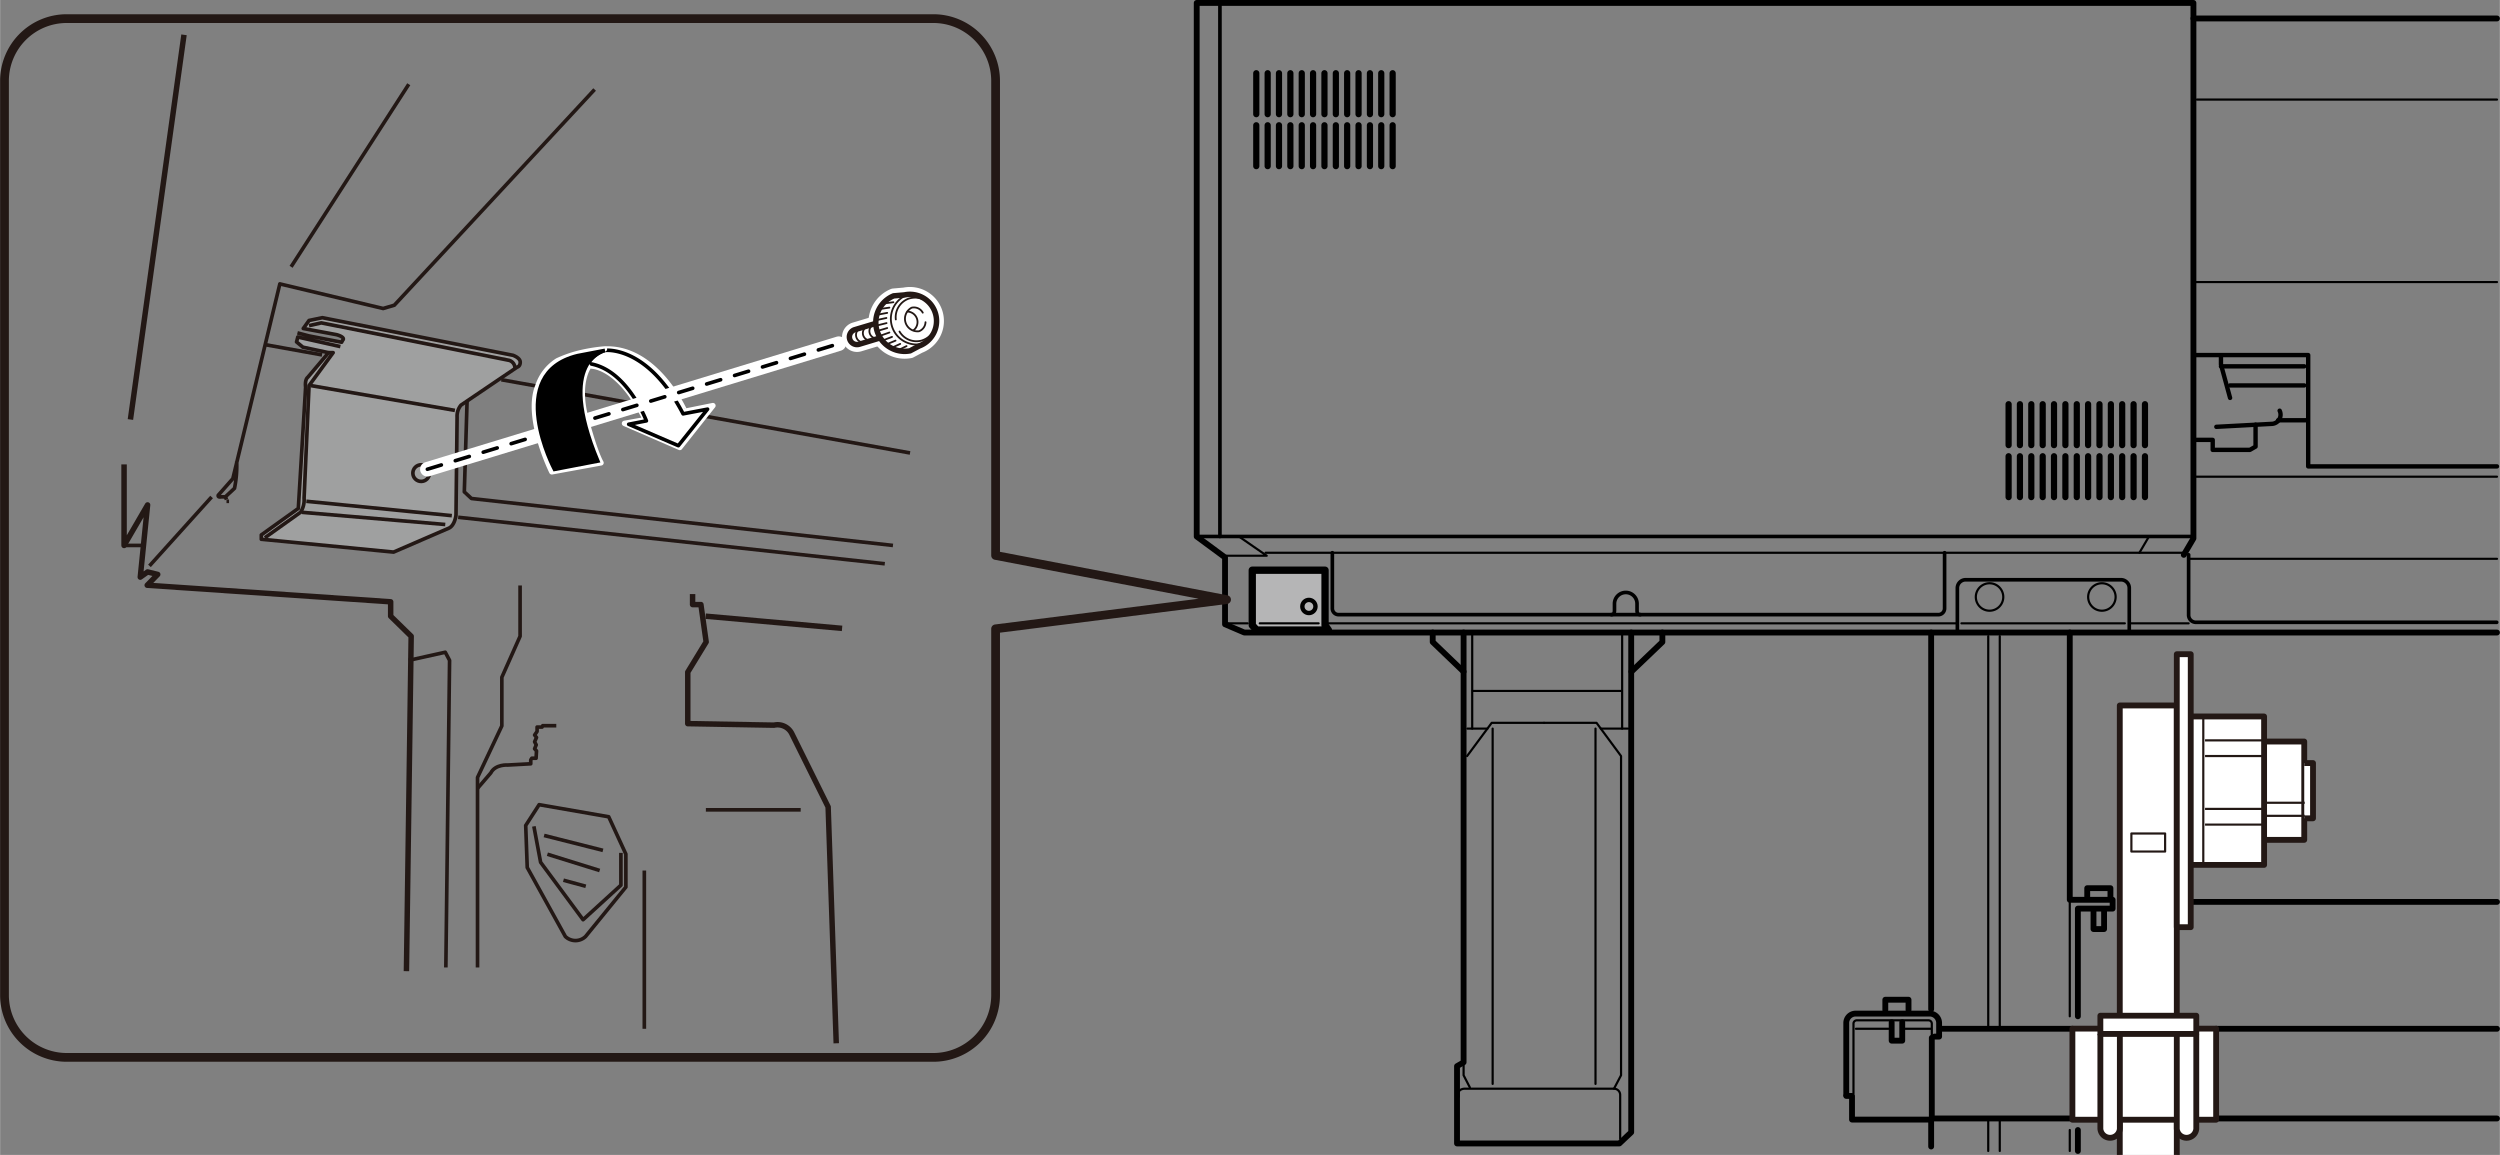 <svg xmlns="http://www.w3.org/2000/svg" width="120.81mm" height="55.81mm" viewBox="0 0 342.44 158.21"><rect x="0" y="0" width="342.44" height="158.21" fill="#808080" stroke="none"/><defs><style>.cls-1,.cls-10,.cls-12,.cls-13,.cls-14,.cls-17,.cls-18,.cls-2,.cls-20,.cls-21,.cls-3,.cls-4,.cls-5,.cls-7,.cls-8{fill:none;}.cls-1,.cls-16,.cls-18,.cls-19,.cls-2,.cls-3,.cls-4,.cls-5,.cls-6{stroke:#000;}.cls-1,.cls-12,.cls-13,.cls-14,.cls-16,.cls-17,.cls-18,.cls-2,.cls-3,.cls-4,.cls-5,.cls-6,.cls-7{stroke-linecap:round;}.cls-1,.cls-10,.cls-12,.cls-13,.cls-14,.cls-15,.cls-16,.cls-17,.cls-18,.cls-2,.cls-20,.cls-21,.cls-22,.cls-3,.cls-4,.cls-5,.cls-6,.cls-7,.cls-8,.cls-9{stroke-linejoin:round;}.cls-1{stroke-width:0.8px;}.cls-2{stroke-width:0.3px;}.cls-3{stroke-width:0.6px;}.cls-16,.cls-18,.cls-19,.cls-4,.cls-8,.cls-9{stroke-width:0.5px;}.cls-5{stroke-width:0.85px;}.cls-6{fill:#b5b5b6;}.cls-10,.cls-13,.cls-14,.cls-20,.cls-21,.cls-22,.cls-7,.cls-8,.cls-9{stroke:#231815;}.cls-7{stroke-width:1.2px;}.cls-9{fill:#9fa0a0;}.cls-10,.cls-13,.cls-15{stroke-width:0.75px;}.cls-11,.cls-15,.cls-16,.cls-22{fill:#fff;}.cls-12,.cls-15,.cls-17{stroke:#fff;}.cls-12{stroke-width:2.02px;}.cls-14{stroke-width:0.25px;}.cls-17{stroke-width:2px;}.cls-18{stroke-dasharray:2;}.cls-19{stroke-miterlimit:10;}.cls-20,.cls-22{stroke-width:0.8px;}.cls-21{stroke-width:0.3px;}</style></defs><g id="イラスト"><polyline class="cls-1" points="342.04 2.53 300.46 2.53 300.46 0.4 163.92 0.4 163.92 73.5 167.8 76.36 167.8 85.52 170.44 86.65 342.04 86.65"/><polyline class="cls-1" points="200.48 86.65 200.48 145.53 199.58 146.05 199.58 156.64 221.82 156.64 223.44 155.11 223.44 86.65"/><polyline class="cls-1" points="196.25 86.65 196.25 87.95 200.48 92.01"/><polyline class="cls-1" points="227.71 86.65 227.71 87.95 223.47 92.01"/><line class="cls-1" x1="264.53" y1="86.65" x2="264.53" y2="138.26"/><path class="cls-2" d="M264.62,142v-1.77a.46.46,0,0,0-.45-.46h-9.83a.46.46,0,0,0-.45.46v9.56"/><path class="cls-1" d="M252.9,150v-9.86a1.29,1.29,0,0,1,1.29-1.29h10.14a1.29,1.29,0,0,1,1.29,1.29V142H265"/><polyline class="cls-1" points="252.9 150.13 253.69 150.13 253.69 153.37 264.53 153.37 264.53 157.06"/><line class="cls-1" x1="264.62" y1="142.17" x2="264.62" y2="153.01"/><line class="cls-1" x1="303.57" y1="140.93" x2="342.04" y2="140.93"/><line class="cls-1" x1="266" y1="140.93" x2="283.88" y2="140.93"/><line class="cls-1" x1="303.57" y1="153.22" x2="342.04" y2="153.22"/><line class="cls-1" x1="264.62" y1="153.22" x2="283.88" y2="153.22"/><line class="cls-1" x1="284.63" y1="154.8" x2="284.63" y2="157.67"/><polyline class="cls-1" points="283.52 86.65 283.52 115.95 283.52 123.26 289.39 123.26 289.39 124.47 284.63 124.47 284.63 139.22"/><line class="cls-2" x1="283.52" y1="154.8" x2="283.52" y2="157.67"/><line class="cls-2" x1="283.52" y1="123.55" x2="283.52" y2="139.22"/><line class="cls-2" x1="272.35" y1="153.41" x2="272.35" y2="157.67"/><line class="cls-2" x1="272.35" y1="87.14" x2="272.35" y2="140.6"/><line class="cls-2" x1="273.93" y1="153.41" x2="273.93" y2="157.67"/><line class="cls-2" x1="273.93" y1="87.14" x2="273.93" y2="140.6"/><line class="cls-1" x1="297.81" y1="123.55" x2="342.04" y2="123.55"/><polyline class="cls-1" points="300.46 2.53 300.46 73.76 299.14 76.01"/><line class="cls-2" x1="300.46" y1="38.64" x2="342.04" y2="38.64"/><line class="cls-2" x1="300.93" y1="13.64" x2="342.04" y2="13.64"/><polyline class="cls-3" points="300.85 48.64 316.18 48.64 316.18 63.89 342.04 63.89"/><path class="cls-4" d="M299.8,76v8.25a1,1,0,0,0,1.05,1H342"/><line class="cls-2" x1="299.8" y1="76.55" x2="342.04" y2="76.55"/><line class="cls-3" x1="315.87" y1="57.57" x2="312.06" y2="57.57"/><path class="cls-3" d="M303.6,58.47l7.67-.41a1.26,1.26,0,0,0,1-1.8"/><polyline class="cls-3" points="308.97 58.18 308.97 61.18 308.19 61.63 303.1 61.63 303.1 60.26 300.85 60.26"/><line class="cls-3" x1="315.64" y1="50.18" x2="304.23" y2="50.18"/><polyline class="cls-3" points="304.23 48.8 304.23 49.93 305.48 54.51"/><line class="cls-3" x1="315.64" y1="52.8" x2="305.48" y2="52.8"/><line class="cls-5" x1="275.14" y1="55.37" x2="275.14" y2="60.98"/><line class="cls-5" x1="276.69" y1="55.37" x2="276.69" y2="60.98"/><line class="cls-5" x1="278.25" y1="55.37" x2="278.25" y2="60.98"/><line class="cls-5" x1="279.81" y1="55.37" x2="279.81" y2="60.98"/><line class="cls-5" x1="281.36" y1="55.37" x2="281.36" y2="60.98"/><line class="cls-5" x1="282.92" y1="55.37" x2="282.92" y2="60.98"/><line class="cls-5" x1="284.48" y1="55.37" x2="284.48" y2="60.98"/><line class="cls-5" x1="286.03" y1="55.37" x2="286.03" y2="60.98"/><line class="cls-5" x1="287.59" y1="55.37" x2="287.59" y2="60.98"/><line class="cls-5" x1="289.15" y1="55.37" x2="289.15" y2="60.98"/><line class="cls-5" x1="290.7" y1="55.37" x2="290.7" y2="60.98"/><line class="cls-5" x1="292.26" y1="55.37" x2="292.26" y2="60.98"/><line class="cls-5" x1="293.82" y1="55.37" x2="293.82" y2="60.98"/><line class="cls-5" x1="275.14" y1="62.5" x2="275.14" y2="68.1"/><line class="cls-5" x1="276.69" y1="62.5" x2="276.69" y2="68.1"/><line class="cls-5" x1="278.25" y1="62.5" x2="278.25" y2="68.1"/><line class="cls-5" x1="279.81" y1="62.5" x2="279.81" y2="68.1"/><line class="cls-5" x1="281.36" y1="62.5" x2="281.36" y2="68.1"/><line class="cls-5" x1="282.92" y1="62.5" x2="282.92" y2="68.1"/><line class="cls-5" x1="284.48" y1="62.5" x2="284.48" y2="68.1"/><line class="cls-5" x1="286.03" y1="62.5" x2="286.03" y2="68.1"/><line class="cls-5" x1="287.59" y1="62.5" x2="287.59" y2="68.1"/><line class="cls-5" x1="289.15" y1="62.5" x2="289.15" y2="68.1"/><line class="cls-5" x1="290.7" y1="62.5" x2="290.7" y2="68.1"/><line class="cls-5" x1="292.26" y1="62.5" x2="292.26" y2="68.1"/><line class="cls-5" x1="293.82" y1="62.5" x2="293.82" y2="68.1"/><line class="cls-5" x1="172.08" y1="10.03" x2="172.08" y2="15.64"/><line class="cls-5" x1="173.64" y1="10.03" x2="173.64" y2="15.64"/><line class="cls-5" x1="175.19" y1="10.03" x2="175.19" y2="15.64"/><line class="cls-5" x1="176.75" y1="10.03" x2="176.75" y2="15.64"/><line class="cls-5" x1="178.31" y1="10.03" x2="178.31" y2="15.64"/><line class="cls-5" x1="179.86" y1="10.03" x2="179.86" y2="15.64"/><line class="cls-5" x1="181.42" y1="10.03" x2="181.42" y2="15.64"/><line class="cls-5" x1="182.98" y1="10.03" x2="182.98" y2="15.64"/><line class="cls-5" x1="184.53" y1="10.03" x2="184.53" y2="15.64"/><line class="cls-5" x1="186.09" y1="10.03" x2="186.09" y2="15.64"/><line class="cls-5" x1="187.65" y1="10.03" x2="187.65" y2="15.64"/><line class="cls-5" x1="189.2" y1="10.03" x2="189.2" y2="15.64"/><line class="cls-5" x1="190.76" y1="10.03" x2="190.76" y2="15.64"/><line class="cls-5" x1="172.08" y1="17.16" x2="172.08" y2="22.76"/><line class="cls-5" x1="173.64" y1="17.16" x2="173.64" y2="22.76"/><line class="cls-5" x1="175.19" y1="17.16" x2="175.19" y2="22.76"/><line class="cls-5" x1="176.75" y1="17.16" x2="176.75" y2="22.76"/><line class="cls-5" x1="178.31" y1="17.16" x2="178.31" y2="22.76"/><line class="cls-5" x1="179.86" y1="17.16" x2="179.86" y2="22.76"/><line class="cls-5" x1="181.42" y1="17.16" x2="181.42" y2="22.76"/><line class="cls-5" x1="182.98" y1="17.16" x2="182.98" y2="22.76"/><line class="cls-5" x1="184.53" y1="17.16" x2="184.53" y2="22.76"/><line class="cls-5" x1="186.09" y1="17.16" x2="186.09" y2="22.76"/><line class="cls-5" x1="187.65" y1="17.16" x2="187.65" y2="22.76"/><line class="cls-5" x1="189.2" y1="17.16" x2="189.2" y2="22.76"/><line class="cls-5" x1="190.76" y1="17.16" x2="190.76" y2="22.76"/><line class="cls-4" x1="167.1" y1="0.8" x2="167.1" y2="73.49"/><line class="cls-4" x1="164.24" y1="73.49" x2="300.31" y2="73.49"/><line class="cls-2" x1="173.36" y1="75.72" x2="299.31" y2="75.72"/><line class="cls-2" x1="293.06" y1="75.72" x2="294.37" y2="73.49"/><path class="cls-4" d="M266.37,75.72v7.63a.85.85,0,0,1-.85.85H183.35a.85.85,0,0,1-.85-.85V75.72"/><polygon class="cls-6" points="181.96 86.31 181.5 85.65 181.5 78.11 171.53 78.11 171.53 85.65 172.12 86.31 181.96 86.31"/><line class="cls-2" x1="172.56" y1="85.39" x2="180.62" y2="85.39"/><line class="cls-2" x1="291.89" y1="85.39" x2="299.8" y2="85.39"/><line class="cls-2" x1="268.68" y1="85.39" x2="291.06" y2="85.39"/><line class="cls-2" x1="181.75" y1="85.39" x2="267.89" y2="85.39"/><line class="cls-2" x1="168.18" y1="85.39" x2="170.9" y2="85.39"/><polyline class="cls-2" points="169.87 73.61 173.51 76.13 168.01 76.13"/><path class="cls-4" d="M224.69,84.2c-.33,0-.45-.22-.45-.57V82.7a1.54,1.54,0,0,0-1.54-1.54h0a1.55,1.55,0,0,0-1.55,1.54v.93c0,.37-.14.57-.43.57"/><path class="cls-4" d="M268.12,86.36v-5.8a1.14,1.14,0,0,1,1.13-1.14h21.29a1.14,1.14,0,0,1,1.13,1.14v5.8"/><line class="cls-2" x1="300.85" y1="65.3" x2="342.04" y2="65.3"/><path class="cls-2" d="M289.8,81.78a1.88,1.88,0,1,1-1.88-1.88A1.88,1.88,0,0,1,289.8,81.78Z"/><path class="cls-2" d="M274.41,81.78a1.88,1.88,0,1,1-1.88-1.88A1.88,1.88,0,0,1,274.41,81.78Z"/><circle class="cls-3" cx="179.29" cy="83.08" r="0.9"/><polyline class="cls-1" points="285.91 123.08 285.91 121.67 289.09 121.67 289.09 123.08"/><polyline class="cls-1" points="286.77 124.75 286.77 127.27 288.22 127.27 288.22 124.75"/><polyline class="cls-1" points="258.25 138.37 258.25 136.95 261.43 136.95 261.43 138.37"/><polyline class="cls-1" points="259.12 140.03 259.12 142.56 260.57 142.56 260.57 140.03"/><line class="cls-2" x1="258.68" y1="140.93" x2="254.23" y2="140.93"/><line class="cls-2" x1="264.48" y1="140.93" x2="260.98" y2="140.93"/><polyline class="cls-2" points="200.96 103.57 204.33 99.02 211.5 99.02"/><line class="cls-2" x1="204.46" y1="99.81" x2="204.46" y2="148.48"/><polyline class="cls-2" points="211.5 99.02 218.69 99.02 222.05 103.57 222.05 147.3 221.08 149.14"/><line class="cls-2" x1="218.55" y1="99.81" x2="218.55" y2="148.48"/><path class="cls-2" d="M199.8,150.26v-.56c0-.31.38-.56.85-.56h20.43a.85.85,0,0,1,.85.85v6"/><polyline class="cls-2" points="200.48 144.8 200.48 147.3 201.34 148.97"/><line class="cls-2" x1="203.74" y1="99.81" x2="201" y2="99.81"/><line class="cls-2" x1="223" y1="99.81" x2="219.27" y2="99.81"/><line class="cls-2" x1="201.66" y1="86.65" x2="201.66" y2="99.81"/><line class="cls-2" x1="222.2" y1="86.65" x2="222.2" y2="99.81"/><line class="cls-2" x1="222" y1="94.65" x2="201.81" y2="94.65"/></g><g id="レイヤー_2" data-name="レイヤー 2"><path class="cls-7" d="M.6,136.34a8.53,8.53,0,0,0,8.5,8.51H127.87a8.53,8.53,0,0,0,8.5-8.51V86.14l31.64-4-31.64-6.05V11.06a8.53,8.53,0,0,0-8.5-8.51H9.1A8.53,8.53,0,0,0,.6,11.06Z"/><line class="cls-8" x1="121.19" y1="77.23" x2="62.75" y2="70.86"/><polyline class="cls-8" points="63.97 54.9 63.59 67.38 64.57 68.29 122.31 74.72"/><line class="cls-8" x1="124.65" y1="62.05" x2="68.66" y2="52.02"/><path class="cls-9" d="M40.73,45.6l1.59.42,4.46.86.16-.29s.45-.36-.83-.74L41.53,45l.79-1.1,1.82-.38,26.11,5.15s1,.34,1,.94-.42.68-.42.68L63.13,55.5a2.37,2.37,0,0,0-.53,1.63l-.15,13.43s-.15,1.44-1,1.8L53.9,75.63,35.78,73.87v-.59l5.07-3.63,1-16.61s-.15-1,.3-1.36L45,48.31l-3.52-.75-.87-.72.17-.67,5.83,1.31"/><path class="cls-8" d="M42.32,44.61,44,44.23l25.76,5.14a1.13,1.13,0,0,1,.77,1.07"/><line class="cls-8" x1="42.55" y1="52.82" x2="62.3" y2="56.22"/><line class="cls-8" x1="41.95" y1="68.67" x2="61.88" y2="70.64"/><line class="cls-8" x1="41.34" y1="70.18" x2="60.98" y2="71.85"/><path class="cls-8" d="M36.27,73.66l4.88-3.48a3.08,3.08,0,0,0,.49-1.93l.68-15.43,3.3-4.51H45"/><line class="cls-8" x1="39.86" y1="36.55" x2="55.98" y2="11.54"/><line class="cls-10" x1="17.85" y1="57.47" x2="25.19" y2="4.77"/><line class="cls-8" x1="44.1" y1="48.62" x2="36.27" y2="47.21"/><path class="cls-8" d="M32.41,63.21a15.75,15.75,0,0,1-.3,3.68l-1.25,1.17h-.57s-.49.12-.41-.22l2-2.27,6.44-26.68,14.15,3.37L54,41.81,81.44,12.26"/><line class="cls-8" x1="31.01" y1="68.44" x2="30.86" y2="68.06"/><line class="cls-8" x1="31.01" y1="68.67" x2="31.36" y2="68.67"/><line class="cls-8" x1="28.97" y1="68.08" x2="20.46" y2="77.52"/><line class="cls-8" x1="16.98" y1="74.72" x2="19.64" y2="74.72"/><polyline class="cls-10" points="55.66 133.04 56.31 87.16 56.31 87.16 53.5 84.41 53.5 82.44 20.15 80.17 21.59 78.69 20.2 78.35 19.2 79.06 20.2 69.17 16.98 74.72 16.98 63.62"/><polyline class="cls-8" points="55.98 90.46 60.98 89.35 61.57 90.46 61.06 132.53"/><polyline class="cls-8" points="71.23 80.2 71.23 87.16 68.73 92.78 68.73 99.44 65.4 106.5 65.4 132.53"/><path class="cls-10" d="M114.54,142.92l-1.11-32.38-5-10.09a2.18,2.18,0,0,0-2.42-1.11L94.2,99.13h0V92.07l2.52-4.13L96,82.82H94.86V81.38"/><path class="cls-8" d="M76.19,99.41H74.33l-.09.19h-.68v.6l-.34.49.26.34-.26.59.22.42-.22.53.26.3-.06,1h-.58l-.15.23v.53l-3.13.17s-1.72-.14-2.34,1.08L65.4,108"/><path class="cls-8" d="M72.21,118.84l5.22,9.45a2,2,0,0,0,2.77,0l5.52-6.77V117l-2.35-5.11-9.53-1.66L72,113.08Z"/><polyline class="cls-8" points="85.04 116.83 85.04 121.26 79.86 125.99 74.04 118.12 73.12 113.2"/><line class="cls-8" x1="82.58" y1="116.49" x2="74.52" y2="114.45"/><line class="cls-8" x1="82.13" y1="119.25" x2="74.97" y2="117.02"/><line class="cls-8" x1="80.23" y1="121.41" x2="77.17" y2="120.58"/><line class="cls-8" x1="96.68" y1="110.94" x2="109.67" y2="110.94"/><line class="cls-8" x1="88.25" y1="119.25" x2="88.25" y2="140.93"/><line class="cls-10" x1="96.65" y1="84.41" x2="115.34" y2="86.08"/><circle class="cls-8" cx="57.68" cy="64.81" r="1.14"/><path class="cls-11" d="M120.25,46.38l-2.57.78a1,1,0,0,1-.59-2l2.64-.79"/><path class="cls-12" d="M120.25,46.38l-2.57.78a1,1,0,0,1-.59-2l2.64-.79"/><path class="cls-11" d="M125.89,47.4a3.65,3.65,0,0,0-2-7l-1.49.13a3.95,3.95,0,0,0,2.25,7.53Z"/><path class="cls-12" d="M125.89,47.4a3.65,3.65,0,0,0-2-7l-1.49.13a3.95,3.95,0,0,0,2.25,7.53Z"/><path class="cls-11" d="M120.25,46.38l-2.57.78a1,1,0,0,1-.59-2l2.64-.79"/><path class="cls-13" d="M120.25,46.38l-2.57.78a1,1,0,0,1-.59-2l2.64-.79"/><path class="cls-11" d="M125.89,47.4a3.65,3.65,0,0,0-2-7l-1.49.13a3.95,3.95,0,0,0,2.25,7.53Z"/><path class="cls-13" d="M125.89,47.4a3.65,3.65,0,0,0-2-7l-1.49.13a3.95,3.95,0,0,0,2.25,7.53Z"/><path class="cls-14" d="M122.7,43.76a2.71,2.71,0,0,1,1.79-2.86,3,3,0,0,1,1.72,5.76,2.69,2.69,0,0,1-3-1.24"/><path class="cls-14" d="M126.77,44.14a1.38,1.38,0,0,1-.9,1.24,1.72,1.72,0,0,1-1-3.23,1.38,1.38,0,0,1,1.52.68"/><path class="cls-14" d="M118.58,46.88a1,1,0,0,1-.58-2"/><path class="cls-14" d="M119.49,46.6a1,1,0,0,1-.58-1.94"/><path class="cls-14" d="M120.39,46.33a1,1,0,0,1-.58-1.95"/><path class="cls-14" d="M124.31,42.68a1.44,1.44,0,0,1,.84,2.55"/><path class="cls-14" d="M126.35,47.13l-.16,0a3.52,3.52,0,0,1-2-6.71l.2,0"/><line class="cls-14" x1="121.52" y1="44.94" x2="120.38" y2="45.28"/><line class="cls-14" x1="121.82" y1="45.55" x2="120.6" y2="45.98"/><line class="cls-14" x1="122.18" y1="46.15" x2="120.98" y2="46.61"/><line class="cls-14" x1="122.66" y1="46.66" x2="121.36" y2="47.2"/><line class="cls-14" x1="123.3" y1="47.11" x2="122.12" y2="47.65"/><line class="cls-14" x1="124.17" y1="47.41" x2="122.85" y2="48.05"/><line class="cls-14" x1="121.43" y1="44.26" x2="120.18" y2="44.57"/><line class="cls-14" x1="121.41" y1="43.56" x2="120.15" y2="43.83"/><line class="cls-14" x1="121.52" y1="42.86" x2="120.15" y2="43.12"/><line class="cls-14" x1="121.82" y1="42.14" x2="120.53" y2="42.33"/><line class="cls-14" x1="122.37" y1="41.4" x2="120.92" y2="41.59"/><path class="cls-15" d="M88.39,57.49,85.54,58l7.57,3.29,4.53-5.72-3.85.78S90,47.71,83.06,47.81a2.28,2.28,0,0,1-.69,1.56,6.09,6.09,0,0,1-1.29.78S84.94,50.18,88.39,57.49Z"/><path class="cls-16" d="M82.86,48s5.79-.78,10.7,8.69l3.35-.64-4,5-6.8-2.93,2.42-.47s-2.72-7.24-8-7.86A4.45,4.45,0,0,1,82.86,48Z"/><line class="cls-17" x1="58.53" y1="64.28" x2="114.89" y2="47.08"/><line class="cls-18" x1="58.53" y1="64.28" x2="114.89" y2="47.08"/><path class="cls-15" d="M82.31,63.4l-6.73,1.23s-3.67-7.43-1.91-11.74a6.46,6.46,0,0,1,2.69-3.47,16.51,16.51,0,0,1,3.42-1.15,23.11,23.11,0,0,1,3-.46s-2,.68-2.22.85-.69.49-.34,1.08l.34.59s-1.59,2.2-.32,7S82.31,63.4,82.31,63.4Z"/><path class="cls-19" d="M81.88,63.16,75.94,64.3S69,51.19,79.11,48.72L82.86,48S76.08,49.23,81.88,63.16Z"/><rect class="cls-11" x="290.37" y="96.64" width="7.81" height="61.57"/><polyline class="cls-20" points="298.18 158.21 298.18 96.64 290.37 96.64 290.37 158.21"/><rect class="cls-21" x="291.96" y="114.18" width="4.62" height="2.47"/><polyline class="cls-11" points="310.14 115.05 315.64 115.05 315.64 101.58 310.14 101.58"/><polyline class="cls-20" points="310.14 115.05 315.64 115.05 315.64 101.58 310.14 101.58"/><polyline class="cls-22" points="315.64 112.1 316.84 112.1 316.84 104.53 315.64 104.53"/><line class="cls-21" x1="310.26" y1="109.97" x2="315.7" y2="109.97"/><line class="cls-21" x1="310.26" y1="111.76" x2="315.7" y2="111.76"/><polygon class="cls-11" points="299.93 140.91 303.57 140.91 303.57 153.39 299.87 153.39 287.64 153.39 283.88 153.39 283.88 140.91 287.71 140.91 299.93 140.91"/><polygon class="cls-20" points="299.93 140.91 303.57 140.91 303.57 153.39 299.87 153.39 287.64 153.39 283.88 153.39 283.88 140.91 287.71 140.91 299.93 140.91"/><line class="cls-20" x1="299.93" y1="141.64" x2="299.93" y2="153.18"/><path class="cls-11" d="M287.71,141.64v13a1.34,1.34,0,0,0,2.67,0V141.67"/><path class="cls-20" d="M287.71,141.64v13a1.34,1.34,0,0,0,2.67,0V141.67"/><path class="cls-11" d="M297.93,141.64v13a1.33,1.33,0,0,0,2.66,0V141.67"/><path class="cls-20" d="M298.18,141.64v13a1.34,1.34,0,0,0,2.67,0V141.67"/><rect class="cls-11" x="287.71" y="139.14" width="13.14" height="2.5"/><rect class="cls-20" x="287.71" y="139.14" width="13.14" height="2.5"/><polyline class="cls-11" points="300.18 118.48 310.14 118.48 310.14 98.15 300.18 98.15"/><polyline class="cls-20" points="300.18 118.48 310.14 118.48 310.14 98.15 300.18 98.15"/><line class="cls-21" x1="301.81" y1="118.48" x2="301.81" y2="98.15"/><line class="cls-21" x1="302.05" y1="101.42" x2="309.9" y2="101.42"/><line class="cls-21" x1="302.05" y1="103.57" x2="309.9" y2="103.57"/><line class="cls-21" x1="302.05" y1="110.81" x2="309.9" y2="110.81"/><line class="cls-21" x1="302.05" y1="112.96" x2="309.9" y2="112.96"/><rect class="cls-11" x="298.18" y="89.62" width="1.91" height="37.39"/><rect class="cls-20" x="298.18" y="89.62" width="1.91" height="37.39"/></g></svg>